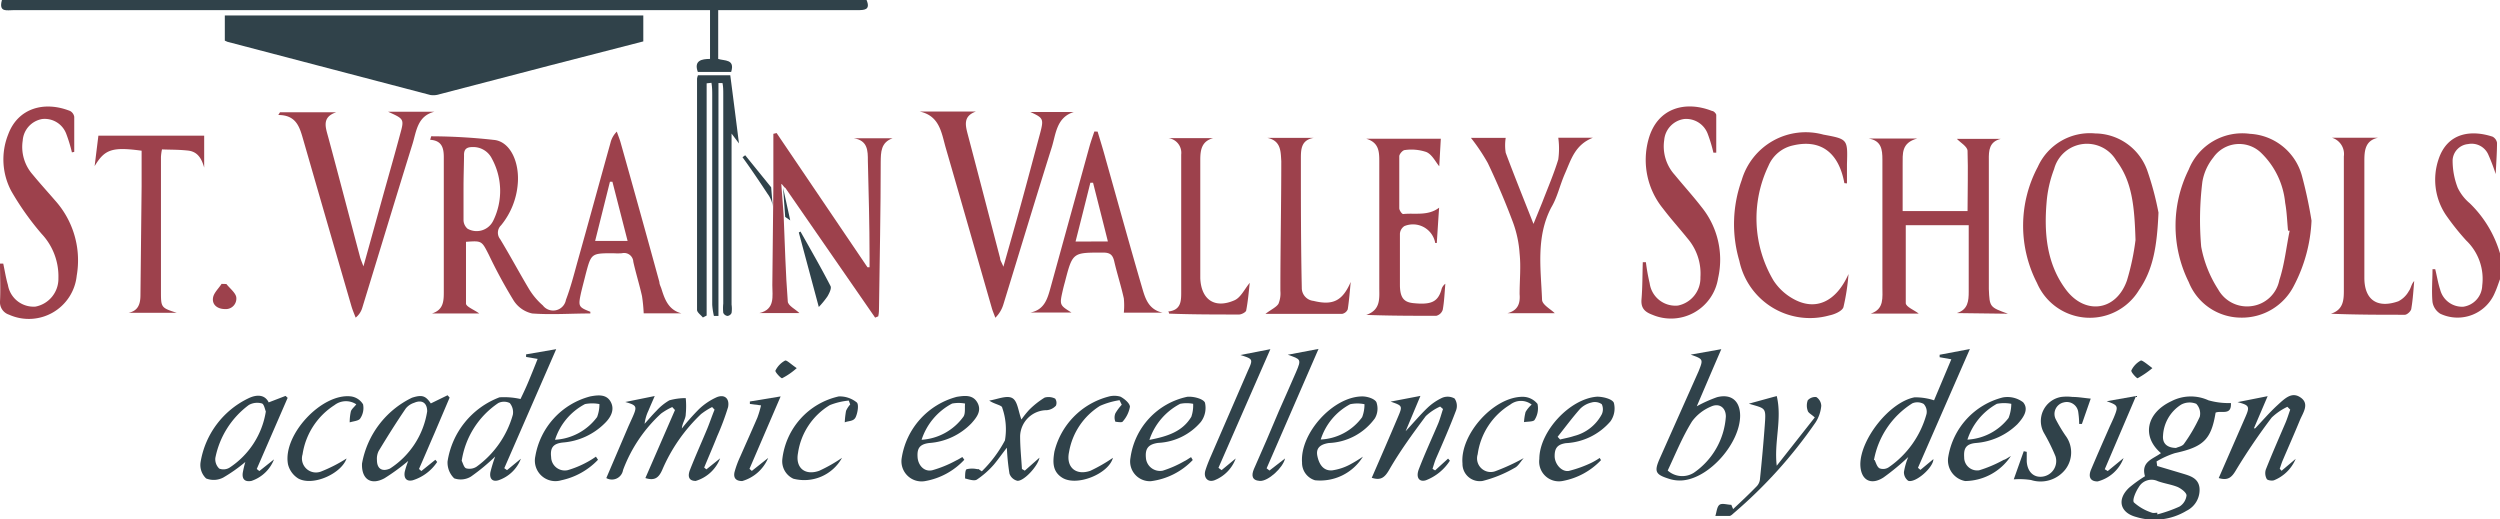 <svg xmlns="http://www.w3.org/2000/svg" viewBox="0 0 192.6 40"><defs><style>.cls-1{fill:#30424a;}.cls-2{fill:#9d414c;}</style></defs><g id="Layer_2" data-name="Layer 2"><g id="color"><g id="St_Vrain_-_horiz" data-name="St Vrain - horiz"><path class="cls-1" d="M66.76,0c.33.79-.2.78-.72.78H55.33V4.54c.48.16,1.31,0,1,1H53.76c-.32-.88.3-1,.94-1V.78H1.07C.57.77-.13,1,.15,0Z"/><path class="cls-2" d="M192.6,21.51c-.13.35-.24.7-.38,1A3.11,3.11,0,0,1,188,24.17a1.31,1.31,0,0,1-.6-.9c-.08-.84,0-1.69,0-2.53h.21c.13.52.21,1.06.38,1.57a1.75,1.75,0,0,0,1.78,1.32A1.7,1.7,0,0,0,191.23,22,4.09,4.09,0,0,0,190,18.53a19,19,0,0,1-1.59-2,4.89,4.89,0,0,1-.55-4.24c.7-2.14,2.6-2.28,4.17-1.76a.66.66,0,0,1,.34.47c0,.75-.06,1.51-.1,2.41a14.84,14.84,0,0,0-.59-1.54,1.4,1.4,0,0,0-1.54-.77,1.31,1.31,0,0,0-1.19,1.23,5.78,5.78,0,0,0,.39,2.13,3.54,3.54,0,0,0,.93,1.2,8.8,8.8,0,0,1,2.35,3.93Z"/><path class="cls-1" d="M17.32,3.13V1.19H49.56v2L42.3,5.06l-8.44,2.2a1.52,1.52,0,0,1-.7.06L17.52,3.22Z"/><path class="cls-2" d="M36.92,24.15H33.28c.92-.29.91-1,.91-1.75,0-3.42,0-6.85,0-10.27,0-.71-.13-1.3-1.05-1.36l.08-.27a44.69,44.69,0,0,1,4.93.29c1.21.2,1.87,1.76,1.74,3.35a5.76,5.76,0,0,1-1.29,3.22.79.79,0,0,0-.07,1.06C39.3,19.69,40,21,40.74,22.24a5.37,5.37,0,0,0,1.08,1.29,1,1,0,0,0,1.78-.43c.35-.92.6-1.88.86-2.83.87-3.09,1.71-6.18,2.57-9.26a1.8,1.8,0,0,1,.49-.87c.09.27.2.53.28.8q1.52,5.39,3,10.79c0,.18.11.36.16.53.26.83.55,1.62,1.54,1.88H49.59a12.49,12.49,0,0,0-.13-1.33c-.2-.89-.47-1.75-.67-2.64a.71.71,0,0,0-.88-.66,4.68,4.68,0,0,1-.65,0c-1.71,0-1.71,0-2.14,1.62-.12.49-.26,1-.37,1.48-.21,1-.18,1.05.73,1.41,0,0,0,.13,0,.13-1.5,0-3,.11-4.48,0a2.27,2.27,0,0,1-1.43-1,38.53,38.53,0,0,1-1.91-3.52c-.55-1.08-.53-1.09-1.76-1,0,1.59,0,3.18,0,4.76C35.91,23.63,36.53,23.86,36.92,24.15Zm-1.21-9.74c0,.85,0,1.71,0,2.56a.9.9,0,0,0,.31.65A1.42,1.42,0,0,0,38,17a5.19,5.19,0,0,0-.1-4.77,1.6,1.6,0,0,0-1.5-.9c-.46,0-.67.17-.65.66C35.74,12.81,35.71,13.61,35.71,14.41Zm10.14,4.15h2.5L47.18,14l-.19,0Z"/><path class="cls-2" d="M150.75,24.12c.87-.26.92-.95.92-1.65,0-1.68,0-3.37,0-5.12h-4.85c0,2,0,4,0,6,0,.29.68.55,1,.81h-3.7c1.07-.35.89-1.27.9-2.07,0-3.26,0-6.53,0-9.79,0-.79-.08-1.47-1.07-1.63h3.76c-1.25.33-1.12,1.19-1.13,2,0,1.17,0,2.34,0,3.59h5c0-1.55.05-3.09,0-4.63,0-.34-.56-.65-.82-.93h3.37c-.88.22-.92.89-.91,1.61,0,3.21,0,6.42,0,9.63,0,.1,0,.21,0,.32.06,1.4.06,1.4,1.47,1.91Z"/><path class="cls-2" d="M166.29,16.38c-.11,2.56-.4,4.37-1.49,5.95a4.43,4.43,0,0,1-7.87-.53,9.64,9.64,0,0,1,.06-8.94,4.4,4.4,0,0,1,4.43-2.58,4.3,4.3,0,0,1,4,2.84A23,23,0,0,1,166.29,16.38Zm-1.77,2.11c-.08-2.58-.25-4.5-1.48-6.12a2.62,2.62,0,0,0-4.79.65,9.25,9.25,0,0,0-.58,2.56c-.2,2.38,0,4.73,1.48,6.72s3.88,1.67,4.71-.69A18.73,18.73,0,0,0,164.52,18.49Z"/><path class="cls-1" d="M59.54,16a2,2,0,0,0-.4-1.06C58.52,14,57.85,13,57.2,12.11l.21-.15,2,2.47Z"/><path class="cls-1" d="M60.33,14.47c.18.81.4,1.8.55,2.51l-.39-.27Z"/><path class="cls-2" d="M60.37,16.54c.1,2.32.15,4.5.32,6.67,0,.33.59.61.9.91H58.5c1.23-.29,1-1.3,1-2.15l.08-7.59V10.31l.25-.06,7,10.34.16,0c0-.28,0-.56,0-.83,0-2.46-.07-4.92-.13-7.38,0-.76,0-1.56-1.09-1.73h3c-.91.32-.91,1.07-.92,1.83,0,3.71-.08,7.43-.13,11.14,0,.25,0,.5-.06.75l-.24.1-6.92-10c-.09,0-.23-.31-.31-.29Z"/><path class="cls-2" d="M178.08,17a11.91,11.91,0,0,1-1.35,5,4.48,4.48,0,0,1-4.11,2.47,4.35,4.35,0,0,1-4-2.74,9.75,9.75,0,0,1,0-8.67,4.44,4.44,0,0,1,4.72-2.75,4.39,4.39,0,0,1,4,3.23A34,34,0,0,1,178.08,17Zm-1.69.77-.12,0c-.07-.71-.09-1.44-.22-2.14a6.17,6.17,0,0,0-1.88-3.88,2.43,2.43,0,0,0-3.66.39,4.05,4.05,0,0,0-.84,1.87,23.91,23.91,0,0,0-.09,5,9.12,9.12,0,0,0,1.31,3.29,2.54,2.54,0,0,0,2.59,1.28,2.5,2.5,0,0,0,2.12-2C176,20.37,176.13,19.07,176.39,17.8Z"/><path class="cls-2" d="M70.84,8.59h4.35c-1,.36-.82,1.05-.63,1.78.84,3.18,1.66,6.35,2.49,9.53,0,.17.13.33.25.65.48-1.69.92-3.23,1.34-4.76.51-1.85,1-3.71,1.5-5.56.28-1.07.23-1.15-.76-1.6h3.34c-1.33.42-1.37,1.68-1.69,2.71-1.26,4-2.48,8.05-3.72,12.08a2.43,2.43,0,0,1-.63,1.06c-.09-.26-.21-.52-.28-.78-1.18-4.1-2.35-8.21-3.54-12.31C72.53,10.24,72.4,8.92,70.84,8.59Z"/><path class="cls-2" d="M28,20.52c.58-2.08,1.09-3.93,1.6-5.77.41-1.46.83-2.93,1.22-4.39.33-1.19.32-1.19-.92-1.75h3.56c-1.31.33-1.38,1.51-1.68,2.48-1.31,4.21-2.58,8.42-3.87,12.62a1.51,1.51,0,0,1-.51.76c-.12-.31-.25-.61-.34-.93q-1.84-6.33-3.67-12.68c-.29-1-.51-2-1.95-2l.13-.21h4.33c-1.16.39-.8,1.2-.59,2,.81,3,1.61,6.08,2.42,9.12C27.76,19.91,27.84,20.1,28,20.52Z"/><path class="cls-1" d="M54.44,6.42V24.31l-.29.15c-.16-.2-.45-.39-.45-.59q0-8.91,0-17.81a1.28,1.28,0,0,1,.07-.26h2.49c.23,1.76.45,3.48.67,5.25l-.57-.76V23.47a2.26,2.26,0,0,1,0,.64.39.39,0,0,1-.32.23.42.42,0,0,1-.32-.24,3.34,3.34,0,0,1,0-.71q0-8.07,0-16.13c0-.29,0-.58-.06-.86h-.31V24.34l-.35,0a5.23,5.23,0,0,1-.13-.87V7.38c0-.32,0-.65-.06-1Z"/><path class="cls-2" d="M126.8,20.2a14.85,14.85,0,0,0,.29,1.62,2,2,0,0,0,2.18,1.72A2.16,2.16,0,0,0,131,21.36a4.15,4.15,0,0,0-1-3c-.62-.77-1.29-1.51-1.88-2.29A5.94,5.94,0,0,1,127,10.74c.67-2.45,2.86-3,4.9-2.19.13,0,.31.2.32.3,0,1,0,1.94,0,2.91H132a11.26,11.26,0,0,0-.43-1.43,1.77,1.77,0,0,0-1.83-1.16,1.79,1.79,0,0,0-1.53,1.63,3.27,3.27,0,0,0,.81,2.67c.68.83,1.4,1.62,2.05,2.46a6.44,6.44,0,0,1,1.29,5.51,3.67,3.67,0,0,1-5.06,2.81c-.56-.21-.89-.49-.84-1.17.08-.95.07-1.92.1-2.88Z"/><path class="cls-2" d="M5.54,11.74A11.44,11.44,0,0,0,5.1,10.3,1.77,1.77,0,0,0,3.25,9.17a1.81,1.81,0,0,0-1.5,1.66,3.22,3.22,0,0,0,.76,2.61c.56.68,1.15,1.33,1.73,2a6.9,6.9,0,0,1,1.67,5.8,3.71,3.71,0,0,1-5.22,3,1,1,0,0,1-.69-1c.05-1,0-2,0-2.93l.25,0c.12.55.2,1.1.36,1.64a2,2,0,0,0,2.13,1.67,2.18,2.18,0,0,0,1.76-2.18,4.78,4.78,0,0,0-1.29-3.42A21.37,21.37,0,0,1,.87,14.72a5.19,5.19,0,0,1-.24-4.36C1.39,8.3,3.44,7.77,5.4,8.55A.63.63,0,0,1,5.72,9c0,.9,0,1.8,0,2.7Z"/><path class="cls-2" d="M84.56,10.14c.21.7.43,1.4.62,2.11C86.1,15.51,87,18.78,87.94,22c.26.88.47,1.84,1.64,2.09h-3a5.69,5.69,0,0,0,0-1.1c-.22-1-.52-1.9-.74-2.86-.11-.47-.3-.66-.8-.67-2.4,0-2.4-.06-3,2.27-.06.21-.11.41-.16.62-.26,1.15-.26,1.15.67,1.73H79.37c1.1-.21,1.33-1.07,1.57-1.94q1.5-5.44,3-10.88c.11-.38.24-.75.37-1.13Zm.79,8.46c-.39-1.57-.77-3.05-1.14-4.52H84c-.37,1.49-.75,3-1.14,4.53Z"/><path class="cls-2" d="M142.09,14.11c-.43-2.37-1.83-3.4-3.94-2.91a2.67,2.67,0,0,0-1.91,1.58,9.37,9.37,0,0,0,.39,8.83A4.29,4.29,0,0,0,138.11,23c1.74,1,3.34.27,4.3-1.89a16.7,16.7,0,0,1-.39,2.55c-.09.3-.68.56-1.09.64A5.56,5.56,0,0,1,134,20.1a10,10,0,0,1,.18-6.22,5.14,5.14,0,0,1,6.29-3.51c1.89.35,1.88.35,1.82,2.28,0,.49,0,1,0,1.48Z"/><path class="cls-2" d="M110.87,16c-.07,1-.12,1.84-.18,2.72,0,0-.11,0-.12,0a1.74,1.74,0,0,0-2.38-1.3.77.77,0,0,0-.34.58c0,1.31,0,2.62,0,3.93,0,1,.3,1.34,1,1.42,1.4.15,1.91-.09,2.19-1a.79.79,0,0,1,.31-.49c-.06.67-.08,1.34-.2,2a.7.7,0,0,1-.5.47c-1.77,0-3.55,0-5.39-.07,1.13-.39,1-1.29,1-2.11,0-3.26,0-6.52,0-9.78,0-.76-.07-1.4-1-1.68H111l-.12,2.12c-.3-.36-.55-.91-1-1.1a3.6,3.6,0,0,0-1.65-.15c-.16,0-.43.31-.43.48,0,1.34,0,2.68,0,4,0,.16.2.45.3.45C109,16.39,110,16.66,110.87,16Z"/><path class="cls-2" d="M119.78,24.13h-3.65c.82-.21,1-.77.94-1.47,0-1.05.11-2.09,0-3.13a8.57,8.57,0,0,0-.51-2.4c-.58-1.55-1.23-3.08-1.94-4.57a14.91,14.91,0,0,0-1.3-1.94H116a3.68,3.68,0,0,0,0,1.15c.66,1.77,1.37,3.52,2.14,5.48l.68-1.67c.42-1.1.89-2.18,1.23-3.3a6.17,6.17,0,0,0,0-1.67h2.67c-1.38.54-1.68,1.68-2.13,2.7S120,15.16,119.5,16c-1.18,2.28-.79,4.71-.7,7.09C118.81,23.48,119.47,23.82,119.78,24.13Z"/><path class="cls-2" d="M9.9,24.1c.73-.15.91-.66.92-1.31l.09-8.42c0-.93,0-1.85,0-2.76-2.28-.31-2.85-.1-3.62,1.19l.29-2.35h8.15v2.46c-.19-.67-.49-1.23-1.25-1.31s-1.28-.06-2-.09a3.62,3.62,0,0,0-.08.58q0,5.18,0,10.35c0,1.25,0,1.27,1.22,1.66Z"/><path class="cls-2" d="M179.65,10.61h3.56c-1,.21-1.06,1-1.06,1.79,0,3,0,6,0,9,0,1.71,1,2.38,2.62,1.81a1.92,1.92,0,0,0,.81-.79c.16-.21.18-.52.41-.77-.06.71-.1,1.41-.22,2.11,0,.19-.32.49-.5.49-1.88,0-3.76,0-5.7-.08,1-.31,1-1.12,1-1.86,0-3.42,0-6.84,0-10.26A1.31,1.31,0,0,0,179.65,10.61Z"/><path class="cls-2" d="M90,24c1-.11,1-.82,1-1.51,0-3.53,0-7.06,0-10.58a1.14,1.14,0,0,0-1-1.27h3.47c-.88.23-1,.89-1,1.66,0,2.88,0,5.77,0,8.66v.48c.07,1.64,1.1,2.36,2.62,1.7.5-.21.79-.87,1.19-1.35-.07.64-.13,1.38-.27,2.11,0,.14-.36.33-.55.33-1.82,0-3.63,0-5.44-.07C90.1,24.17,90.07,24.1,90,24Z"/><path class="cls-2" d="M97.63,10.62h3.59c-1,.16-1,.91-1,1.63,0,3.31,0,6.62.07,9.93a1,1,0,0,0,.9,1c1.5.37,2.24,0,2.87-1.46-.07.7-.12,1.41-.23,2.11a.59.59,0,0,1-.43.35c-1.91,0-3.81,0-5.91,0,.46-.35.82-.5,1-.77a2.09,2.09,0,0,0,.15-1c0-3.34.07-6.67.07-10C98.66,11.7,98.71,10.84,97.63,10.62Z"/><path class="cls-1" d="M50.44,30.51c-.22.51-.36.82-.49,1.14a3.21,3.21,0,0,0-.29,1c.3-.33.59-.68.91-1a4.15,4.15,0,0,1,1-.81,4.73,4.73,0,0,1,1.26-.17,6.47,6.47,0,0,1,0,1.24c0,.36-.27.68-.3,1.1a16.93,16.93,0,0,1,1.32-1.49,4.85,4.85,0,0,1,1.37-.92c.62-.25,1,.12.87.77a20.14,20.14,0,0,1-.84,2.24c-.32.81-.67,1.61-1,2.41l.17.14,1.06-.85a2.91,2.91,0,0,1-1.88,1.74c-.62,0-.6-.46-.44-.86.42-1.07.89-2.11,1.33-3.17.2-.49.37-1,.56-1.46l-.19-.2a5.32,5.32,0,0,0-.85.54,12.94,12.94,0,0,0-3,4.32c-.27.6-.59.83-1.29.61L52,31.59l-.21-.23a4.84,4.84,0,0,0-.86.5A11.22,11.22,0,0,0,48,36.21a.87.87,0,0,1-1.29.62l1.71-4,.33-.73c.35-.8.3-.88-.58-1.13Z"/><path class="cls-1" d="M165.25,36.69c-.33-1.13.63-1.33,1.23-1.78-1.49-1.27-1.14-3.09.8-4a3.26,3.26,0,0,1,2.86-.07,5.67,5.67,0,0,0,1.73.21c.06,1-.75.55-1.18.74-.34,2.08-.94,2.64-3.14,3.12a6.82,6.82,0,0,0-1.41.64l.05.35,1.88.56c.61.19,1.29.34,1.38,1.13a1.79,1.79,0,0,1-1,1.76,4.78,4.78,0,0,1-3.87.48c-1.27-.33-1.51-1.37-.54-2.27A10.29,10.29,0,0,1,165.25,36.69Zm.95,2.81,0,.13a10.69,10.69,0,0,0,1.7-.6,1.17,1.17,0,0,0,.55-.86c0-.22-.4-.52-.68-.65-.49-.2-1-.26-1.53-.45a1.13,1.13,0,0,0-1.47.46c-.23.34-.52,1-.37,1.18a3.85,3.85,0,0,0,1.36.78C165.91,39.55,166.06,39.5,166.2,39.5Zm1.46-5c.14-.06.46-.12.59-.3a12.53,12.53,0,0,0,1.22-2.09,1.08,1.08,0,0,0-.27-1,1.36,1.36,0,0,0-1.16.06,3,3,0,0,0-1.4,2.39C166.59,34.11,166.89,34.5,167.66,34.51Z"/><path class="cls-1" d="M42.85,26.9l-4,9.17.21.15,1.07-.88A2.81,2.81,0,0,1,38.4,37c-.5.15-.7-.17-.62-.62a11.17,11.17,0,0,1,.37-1.21,15.49,15.49,0,0,1-1.86,1.54,1.5,1.5,0,0,1-1.3.14,1.69,1.69,0,0,1-.51-1.3,6.3,6.3,0,0,1,4-4.94,5.64,5.64,0,0,1,1.62.13c.15-.31.4-.83.62-1.36s.44-1.07.7-1.73l-.89-.15,0-.2Zm-7.28,8.6c.09.17.17.52.34.58a1,1,0,0,0,.81-.13,7.41,7.41,0,0,0,2.79-4,1.1,1.1,0,0,0-.24-.9,1,1,0,0,0-.88,0A6.54,6.54,0,0,0,35.57,35.5Z"/><path class="cls-1" d="M149,30.84l1.33-3.16-.9-.16,0-.19,2.33-.44-4,9.15.19.16,1-.83c0,.65-1.38,1.86-1.94,1.67a.81.81,0,0,1-.33-.68,5.28,5.28,0,0,1,.33-1.15,18.16,18.16,0,0,1-1.9,1.57c-1,.65-1.77.19-1.79-1,0-1.94,2.25-4.81,4.18-5.17A4.68,4.68,0,0,1,149,30.84Zm-4.58,4.6c.1.18.17.52.38.64a.78.78,0,0,0,.72-.09,7.32,7.32,0,0,0,2.9-4.1.88.88,0,0,0-.22-.77,1,1,0,0,0-.87-.05A6.55,6.55,0,0,0,144.37,35.44Z"/><path class="cls-1" d="M130.25,27.32l2.36-.42c-.66,1.52-1.25,2.91-1.89,4.4a10.24,10.24,0,0,1,1.56-.7c1.09-.28,1.77.28,1.78,1.41,0,2.11-2.34,4.82-4.44,5a2.69,2.69,0,0,1-1.09-.14c-1-.32-1.1-.55-.67-1.53,1-2.25,2-4.49,3-6.74C131.23,27.67,131.23,27.67,130.25,27.32Zm-1.77,8.93a1.68,1.68,0,0,0,2,.18,5.71,5.71,0,0,0,2.48-4.34c0-.69-.51-1.06-1.14-.77a3.46,3.46,0,0,0-1.47,1.15C129.6,33.68,129.07,35,128.48,36.25Z"/><path class="cls-1" d="M175.77,36.27l1.09-.92A3.05,3.05,0,0,1,175.19,37c-.16.06-.51,0-.56-.1a.93.93,0,0,1-.07-.73c.48-1.21,1-2.4,1.52-3.61.14-.33.24-.68.36-1l-.22-.22a4.63,4.63,0,0,0-1.21.83,47.23,47.23,0,0,0-2.72,4c-.34.59-.62.88-1.36.66L173,32.09c.34-.78.27-.88-.62-1.11l2.32-.46L173.64,33l.1,0c.57-.6,1.1-1.22,1.71-1.78s1.13-1.07,1.81-.58.15,1.18-.08,1.74c-.41,1-.88,2.06-1.32,3.09-.09.21-.15.43-.23.64Z"/><path class="cls-1" d="M110.56,36.24l1-.91.14.16A3.83,3.83,0,0,1,109.85,37c-.52.16-.79-.22-.54-.86.46-1.2,1-2.36,1.5-3.54.14-.35.24-.73.36-1.09l-.22-.19a4,4,0,0,0-1.11.74c-1,1.34-2,2.71-2.82,4.14-.35.6-.65.83-1.34.61.68-1.56,1.35-3.1,2-4.64.39-.91.38-.91-.55-1.23l2.3-.44-1.14,2.72c.64-.69,1.12-1.26,1.65-1.77a4.28,4.28,0,0,1,1.18-.81,1.09,1.09,0,0,1,.94.06,1,1,0,0,1,.11.93c-.47,1.24-1,2.46-1.54,3.69-.11.26-.18.53-.27.8Z"/><path class="cls-1" d="M20.7,31,22,30.5l.16.15-2.38,5.48.2.16,1.13-.9a2.83,2.83,0,0,1-1.74,1.66c-.49.09-.73-.12-.67-.61a7.4,7.4,0,0,1,.2-.85,12,12,0,0,1-1.7,1.2,1.58,1.58,0,0,1-1.32.07,1.43,1.43,0,0,1-.43-1.24,6.65,6.65,0,0,1,3.68-4.93C19.76,30.38,20.4,30.38,20.7,31Zm-.22.7c-.07-.16-.14-.58-.31-.62a1.32,1.32,0,0,0-1,.12,6.68,6.68,0,0,0-2.58,4.08,1,1,0,0,0,.3.82.9.9,0,0,0,.79-.07A6.36,6.36,0,0,0,20.48,31.7Z"/><path class="cls-1" d="M31.45,35.51a16,16,0,0,1-1.82,1.33c-1.06.58-1.79.07-1.74-1.13a7,7,0,0,1,3.85-5.07c.78-.25,1.05-.15,1.45.44l1.29-.63.16.18-1.17,2.75c-.4.92-.79,1.84-1.19,2.75l.18.16,1.08-.87.14.17A3.53,3.53,0,0,1,31.8,37c-.5.12-.7-.18-.62-.65A6.6,6.6,0,0,1,31.45,35.51Zm1.46-3.82c0-.65-.4-.92-1-.66a1.37,1.37,0,0,0-.65.44c-.73,1.07-1.42,2.17-2.09,3.28a1.33,1.33,0,0,0-.13.69c0,.68.4.92,1,.66A6.42,6.42,0,0,0,32.91,31.69Z"/><path class="cls-1" d="M133.52,39.22c.62-.58,1.24-1.16,1.83-1.77a.92.92,0,0,0,.24-.56c.14-1.38.27-2.77.37-4.15s.07-1.25-1.23-1.64l2.15-.59c.43,1.79-.22,3.52,0,5.37l2.93-3.72c-.26-.24-.5-.35-.54-.51a1.18,1.18,0,0,1,0-.81.77.77,0,0,1,.66-.25.84.84,0,0,1,.38.68,2.83,2.83,0,0,1-.43,1.26,36.2,36.2,0,0,1-6.31,7c-.1.09-.22.21-.33.22-.36,0-.73,0-1.09,0,.1-.3.12-.71.32-.86s.6,0,.91,0Z"/><path class="cls-1" d="M105,35.18A3.87,3.87,0,0,1,101.31,37a1.4,1.4,0,0,1-1-1.37c-.17-2.25,2.4-5.09,4.65-5.09.38,0,.95.18,1.08.45a1.48,1.48,0,0,1-.12,1.24,4.61,4.61,0,0,1-3.55,1.9c-.7.11-1,.42-.88,1s.42,1.15,1.12,1.11a4.17,4.17,0,0,0,1.35-.43A10.85,10.85,0,0,0,105,35.18Zm-3.25-1.32a4.2,4.2,0,0,0,3.19-1.72,2.76,2.76,0,0,0,.18-1,2.71,2.71,0,0,0-1.1,0A4.69,4.69,0,0,0,101.75,33.86Z"/><path class="cls-1" d="M91.89,35.44a5.4,5.4,0,0,1-3.22,1.63,1.52,1.52,0,0,1-1.58-1.79,5.58,5.58,0,0,1,4.37-4.71c.46-.05,1.24.15,1.37.45a1.8,1.8,0,0,1-.32,1.49,4.61,4.61,0,0,1-3.29,1.61c-.78.11-1,.46-.94,1.14a1.09,1.09,0,0,0,1.3,1,8.39,8.39,0,0,0,1.66-.73c.18-.08.34-.21.52-.31Zm-3.34-1.55c1.38-.27,2.54-.63,3.23-1.78a2.72,2.72,0,0,0,.14-1,2.55,2.55,0,0,0-1,0A4.86,4.86,0,0,0,88.55,33.89Z"/><path class="cls-1" d="M74.29,35.42a5.39,5.39,0,0,1-3,1.64,1.55,1.55,0,0,1-1.82-1.79,5.79,5.79,0,0,1,4.25-4.7c.59-.09,1.23-.18,1.58.45s-.06,1.14-.45,1.58a5,5,0,0,1-3.27,1.53c-.78.1-.93.46-.89,1.09s.52,1.17,1.16,1a8.85,8.85,0,0,0,1.82-.75c.16-.07.31-.17.47-.26ZM71,33.88a4.31,4.31,0,0,0,3.23-1.79c.16-.26.08-.67.12-1a2.68,2.68,0,0,0-1,0A4.84,4.84,0,0,0,71,33.88Z"/><path class="cls-1" d="M46.07,35.42A5.47,5.47,0,0,1,43.24,37a1.58,1.58,0,0,1-2-1.84,5.77,5.77,0,0,1,4.23-4.62c.59-.11,1.25-.19,1.58.42s0,1.2-.46,1.65a5.13,5.13,0,0,1-3.21,1.48c-.81.08-1,.45-.92,1.13a1.05,1.05,0,0,0,1.28,1,7.52,7.52,0,0,0,1.53-.64,6.89,6.89,0,0,0,.64-.4Zm-3.31-1.54A4.34,4.34,0,0,0,46,32.13a2.76,2.76,0,0,0,.18-1,2.93,2.93,0,0,0-1.11,0A4.73,4.73,0,0,0,42.76,33.88Z"/><path class="cls-1" d="M123.34,35.45a5.42,5.42,0,0,1-2.93,1.6,1.52,1.52,0,0,1-1.82-1.69c0-2.12,2.36-4.66,4.46-4.8.43,0,1.15.17,1.28.47a1.71,1.71,0,0,1-.26,1.43,4.84,4.84,0,0,1-3.43,1.68c-.68.1-.87.41-.87,1s.52,1.23,1.09,1.14a9.17,9.17,0,0,0,1.77-.64,5.41,5.41,0,0,0,.61-.36ZM120,33.65l.19.21c.35-.09.72-.15,1.07-.27a3.34,3.34,0,0,0,2.14-1.67.92.92,0,0,0,0-.78.92.92,0,0,0-.79-.13,1.8,1.8,0,0,0-.89.5C121.12,32.19,120.57,32.93,120,33.65Z"/><path class="cls-1" d="M154.92,35.13a4.29,4.29,0,0,1-3.52,1.93,1.62,1.62,0,0,1-1.3-1.9,5.67,5.67,0,0,1,4.19-4.54,2,2,0,0,1,1.57.37c.48.56,0,1.21-.44,1.69a5.14,5.14,0,0,1-3.22,1.45c-.79.08-.92.47-.88,1.1a1,1,0,0,0,1.16,1,9.92,9.92,0,0,0,1.88-.8C154.5,35.4,154.63,35.3,154.92,35.13Zm-3.35-1.26a4.3,4.3,0,0,0,3.17-1.67,3.07,3.07,0,0,0,.21-1.09,2.91,2.91,0,0,0-1.11,0A4.88,4.88,0,0,0,151.57,33.87Z"/><path class="cls-1" d="M75.64,36.31a9.66,9.66,0,0,0,1.78-2.38,5,5,0,0,0-.21-2.52c0-.19-.61-.27-1-.55.6-.09,1.33-.42,1.76-.2s.47,1,.72,1.66a7.25,7.25,0,0,1,.61-.76,6.53,6.53,0,0,1,1.18-.93,1.12,1.12,0,0,1,.81.08.57.57,0,0,1,.06.54,1.07,1.07,0,0,1-.7.35,2.06,2.06,0,0,0-2.06,2c0,.84.09,1.69.14,2.53l.22.13,1.13-1c-.11.64-1.2,1.82-1.7,1.78a.85.85,0,0,1-.61-.55,16.81,16.81,0,0,1-.2-2c-.4.51-.69.93-1,1.3a6.74,6.74,0,0,1-1.3,1.15c-.2.14-.61,0-.92-.08,0-.25,0-.65.12-.71a1.81,1.81,0,0,1,.84,0C75.37,36.1,75.43,36.18,75.64,36.31Z"/><path class="cls-1" d="M99.21,27.33l2.37-.45-4,9.2.22.17L99,35.32c-.15.71-1.3,1.77-1.94,1.73s-.65-.45-.46-.91q1-2.25,1.93-4.48c.44-1,.89-2,1.32-3S100.21,27.68,99.21,27.33Z"/><path class="cls-1" d="M95.56,27.35l2.31-.45-4,9.14.24.18,1.09-.9A2.86,2.86,0,0,1,93.56,37c-.52.19-.87-.22-.69-.78s.36-.94.56-1.41l2.7-6.23C96.55,27.66,96.54,27.66,95.56,27.35Z"/><path class="cls-1" d="M86.25,30.83a6,6,0,0,0-1.51.44,5.23,5.23,0,0,0-2.38,3.55c-.25,1.16.51,1.84,1.64,1.45a12.22,12.22,0,0,0,1.74-1c-.32,1.23-2.79,2.24-3.91,1.53-.78-.49-.72-1.26-.6-2a5.8,5.8,0,0,1,4.15-4.24,1.66,1.66,0,0,1,.94,0c.31.16.73.52.73.78a2.31,2.31,0,0,1-.57,1.15c-.06.08-.51,0-.55,0a.86.86,0,0,1,0-.65,3.89,3.89,0,0,1,.49-.66Z"/><path class="cls-1" d="M155.14,36.93l.77-2.17.23.05c0,.24,0,.49,0,.74.05.79.53,1.26,1.21,1.17a1.21,1.21,0,0,0,1-1.58,14.71,14.71,0,0,0-.88-1.78,1.88,1.88,0,0,1,1.33-2.78,3.54,3.54,0,0,1,.86,0c.44,0,.88.08,1.41.13l-.68,1.95-.21,0a6.82,6.82,0,0,0-.07-.9A.89.89,0,0,0,159,31a.91.91,0,0,0-.62,1.31,11.93,11.93,0,0,0,.74,1.24,2.15,2.15,0,0,1,0,2.61,2.43,2.43,0,0,1-2.65.82A5.92,5.92,0,0,0,155.14,36.93Z"/><path class="cls-1" d="M118,31.17a1.34,1.34,0,0,0-1.65,0A5.33,5.33,0,0,0,113.84,35a1.05,1.05,0,0,0,1.39,1.29,15.72,15.72,0,0,0,2.16-1c-.26.29-.43.63-.71.76a9.58,9.58,0,0,1-2.45,1,1.33,1.33,0,0,1-1.56-1.34c-.2-2.25,2.43-5.18,4.68-5.14a1.46,1.46,0,0,1,1.1.55,1.64,1.64,0,0,1-.22,1.22c-.08.16-.53.13-.82.18a4,4,0,0,1,.12-.78A2.27,2.27,0,0,1,118,31.17Z"/><path class="cls-1" d="M27.45,31.15a1.44,1.44,0,0,0-1.68.06A5.46,5.46,0,0,0,23.31,35a1.08,1.08,0,0,0,1.44,1.32,11.46,11.46,0,0,0,1.95-1c-.39,1.15-2.56,2.16-3.71,1.55a1.78,1.78,0,0,1-.8-1.09c-.44-2.25,2.6-5.52,4.86-5.24a1.29,1.29,0,0,1,.92.61,1.43,1.43,0,0,1-.22,1.09c-.12.19-.53.21-.81.3a3.86,3.86,0,0,1,.09-.84C27.08,31.52,27.27,31.38,27.45,31.15Z"/><path class="cls-1" d="M65.39,30.86a5.29,5.29,0,0,0-1.46.35,5.18,5.18,0,0,0-2.45,3.68c-.22,1.14.52,1.77,1.63,1.38a11.57,11.57,0,0,0,1.76-1,3.33,3.33,0,0,1-3.75,1.61,1.48,1.48,0,0,1-.85-1.5,5.6,5.6,0,0,1,4.35-4.84A2.08,2.08,0,0,1,66,31c.18.14.08.8-.08,1.14s-.55.27-.84.4a6.55,6.55,0,0,1,.1-.89,1.88,1.88,0,0,1,.32-.49Z"/><path class="cls-1" d="M162.3,30.91l2.26-.4-2.41,5.64.23.14,1.22-1a2.91,2.91,0,0,1-2,1.8c-.62,0-.71-.42-.51-.9.42-1,.86-2,1.3-3,.15-.35.31-.68.45-1C163.22,31.27,163.19,31.23,162.3,30.91Z"/><path class="cls-1" d="M60.14,30.54l-2.4,5.58.18.16,1.26-1a3.1,3.1,0,0,1-2,1.78c-.51,0-.69-.26-.59-.7a7.41,7.41,0,0,1,.44-1.19c.44-1,.89-2,1.32-3a7.62,7.62,0,0,0,.28-.94l-.86-.11,0-.19Z"/><path class="cls-1" d="M61.67,17.84c.78,1.39,1.58,2.77,2.31,4.19.1.18-.09.56-.23.8a6.55,6.55,0,0,1-.67.82l-1.54-5.74Z"/><path class="cls-2" d="M17.44,21.88c.27.34.69.66.76,1a.81.81,0,0,1-.87.93c-.55,0-1-.31-.92-.86.05-.38.43-.72.66-1.08Z"/><path class="cls-1" d="M165.82,28.36a7.29,7.29,0,0,1-1.14.78c-.08,0-.53-.48-.48-.6a1.71,1.71,0,0,1,.72-.76C165,27.72,165.35,28,165.82,28.36Z"/><path class="cls-1" d="M61.38,28.36a5.24,5.24,0,0,1-1.13.78c-.1,0-.56-.49-.51-.59a1.77,1.77,0,0,1,.74-.77C60.6,27.72,60.92,28.05,61.38,28.36Z"/></g></g></g></svg>